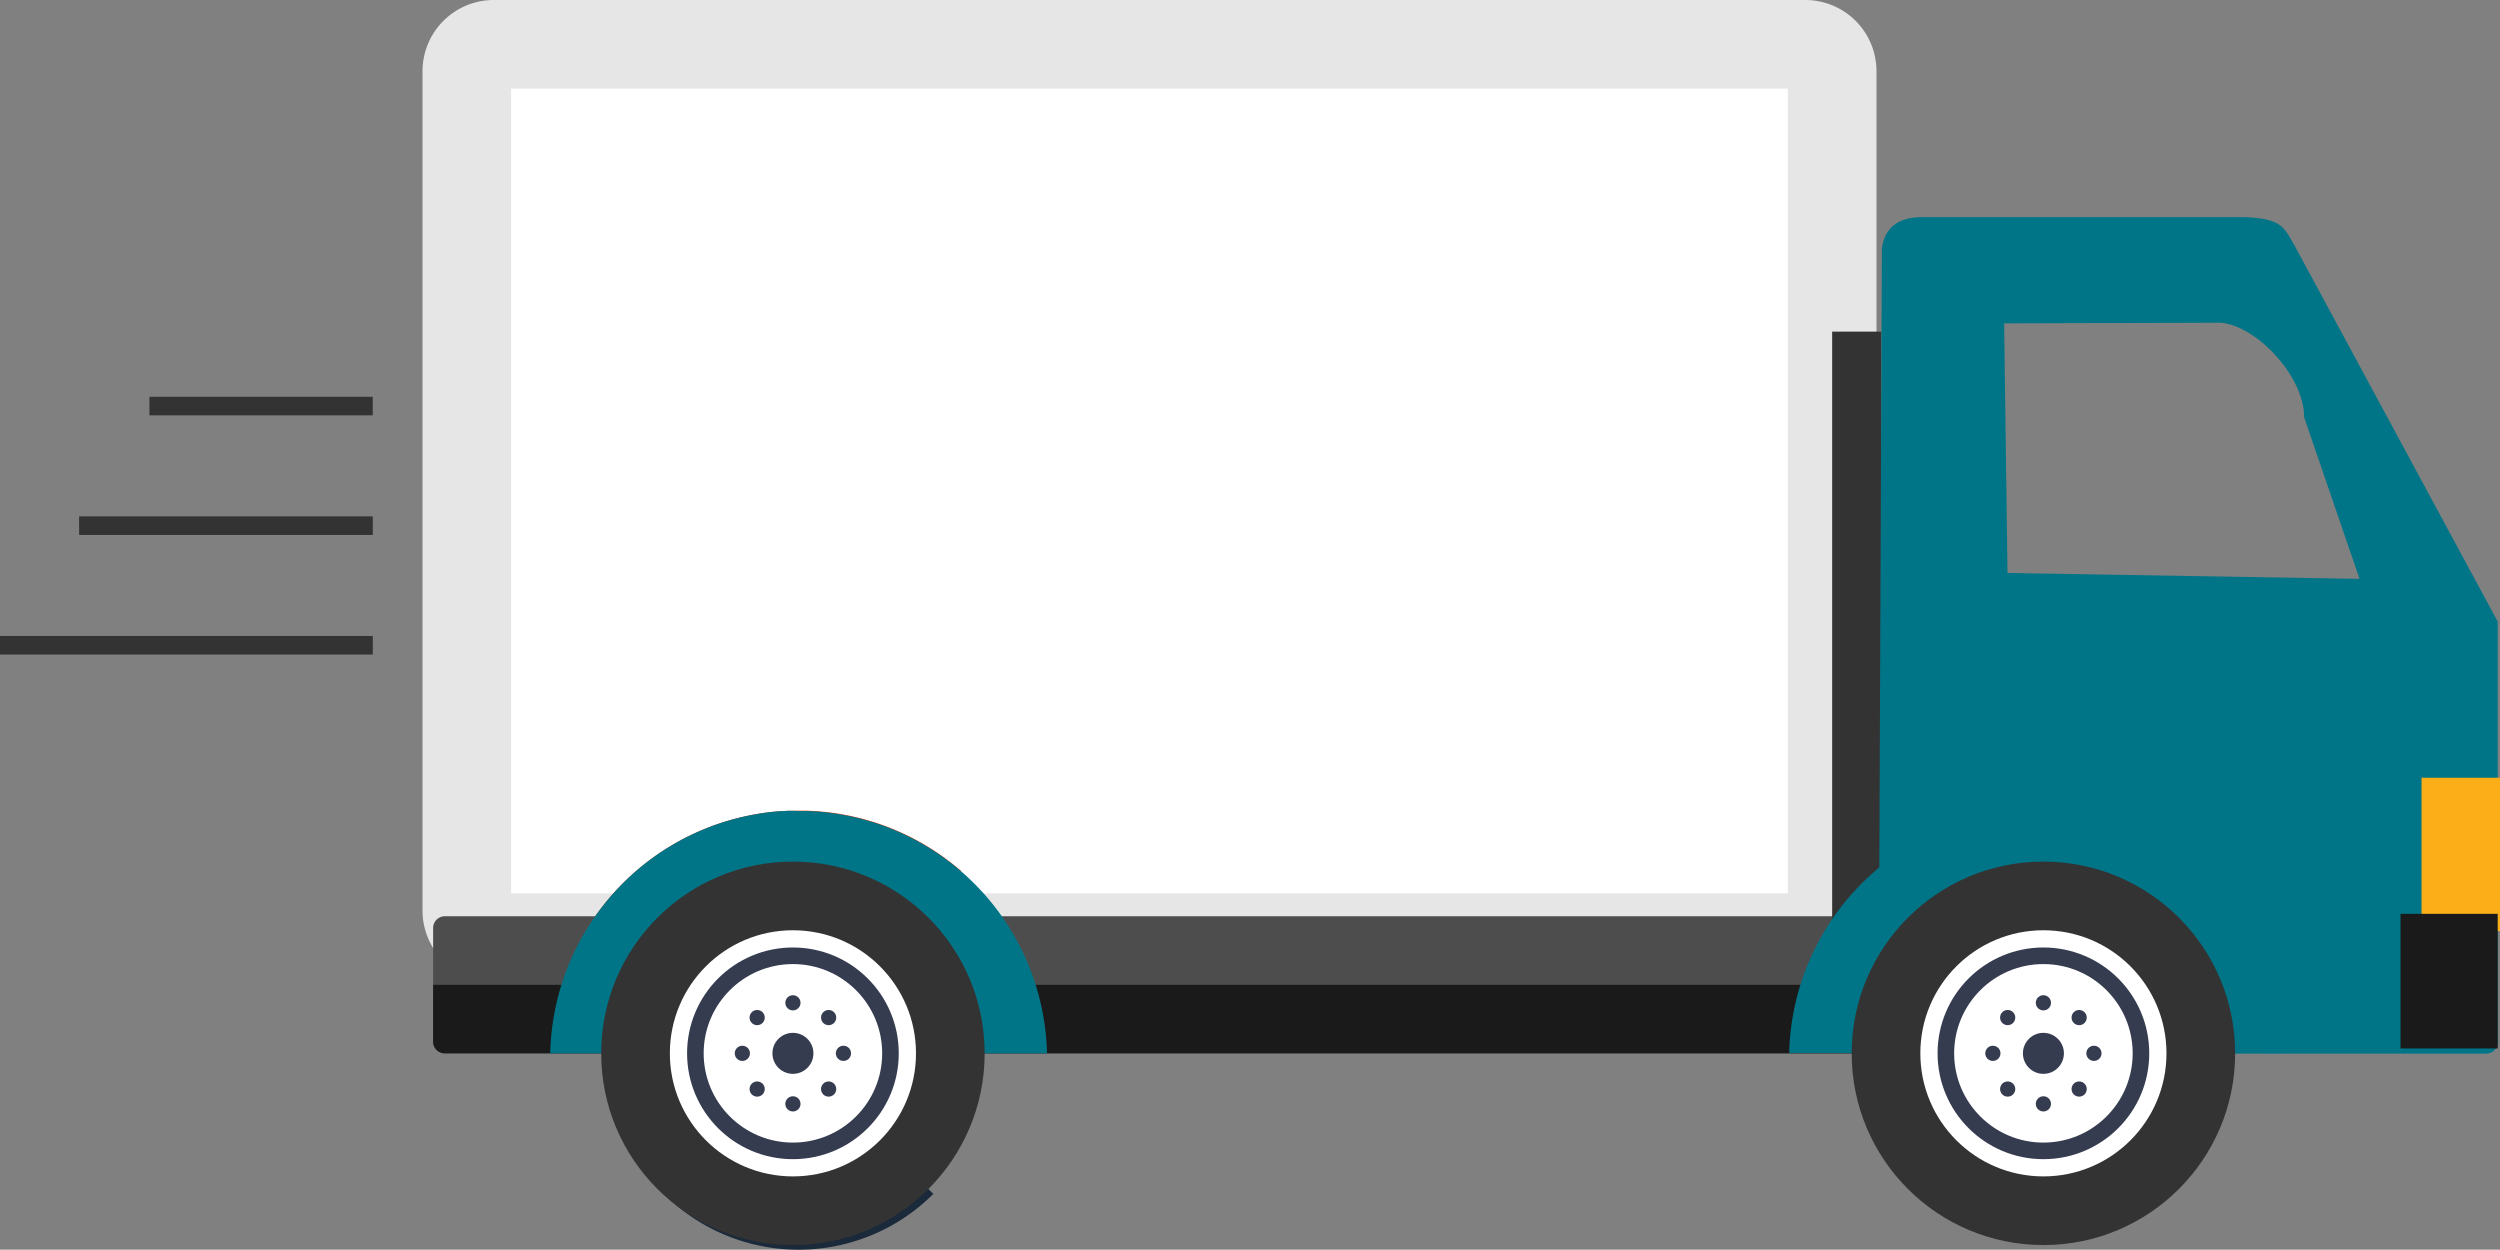 <svg xmlns="http://www.w3.org/2000/svg" width="167.305" height="83.632" viewBox="0 0 167.305 83.632">
  <rect x="0" y="0" width="167.305" height="83.632" fill="#808080" stroke="none"/>
  <g id="object" transform="translate(0 2.965)">
    <path id="Path_34" data-name="Path 34" d="M215.955,84.4H128.182a1.807,1.807,0,0,0-1.8,1.8v56.178a1.807,1.807,0,0,0,1.8,1.8h87.773a1.8,1.8,0,0,0,1.8-1.8V86.2A1.8,1.8,0,0,0,215.955,84.4Z" transform="translate(-95.142 -84.4)" fill="#fff" stroke="#e6e6e6" stroke-width="5.93" fill-rule="evenodd"/>
    <path id="Path_35" data-name="Path 35" d="M174.651,291.93l-.153,0-.232,0-.171,0c-.1,0-.2.01-.306.017l-.089,0-.257.017-.171.012-.18.017-.208.022-.2.025h0l-.208.027-.168.025-.218.035-.2.035-.111.02c-.106.017-.213.04-.319.062l-.042.01a16.631,16.631,0,0,0-10.226,6.713h21.981l2.506-3a16.544,16.544,0,0,0-9.3-3.982h-.035c-.119-.015-.237-.025-.358-.032l-.084-.007-.294-.015-.255-.012-.151,0c-.183,0-.366,0-.551,0Z" transform="translate(-121.347 -240.633)" fill="#dd3e13" fill-rule="evenodd"/>
    <path id="Path_36" data-name="Path 36" d="M177,308.03l-.069.069h18.086l.588-.7a13.644,13.644,0,0,0-18.605.633Z" transform="translate(-133.197 -249.748)" fill="#dd3e13" fill-rule="evenodd"/>
    <path id="Path_37" data-name="Path 37" d="M182.093,310.781a12.748,12.748,0,0,1,16.828-.027l-.022.027H182.09Z" transform="translate(-137.082 -252.427)" fill="#dd3e13" fill-rule="evenodd"/>
    <path id="Path_38" data-name="Path 38" d="M223.781,329.653H118.051a.781.781,0,0,1-.781-.779v-7.616a.782.782,0,0,1,.781-.779h105.73a.78.78,0,0,1,.779.779v7.616A.78.78,0,0,1,223.781,329.653Z" transform="translate(-88.284 -262.126)" fill="#4d4d4d" fill-rule="evenodd"/>
    <path id="Path_39" data-name="Path 39" d="M223.781,343.625H118.051a.781.781,0,0,1-.781-.779V339.04H224.557v3.807a.78.78,0,0,1-.779.779Z" transform="translate(-88.284 -276.099)" fill="#1a1a1a" fill-rule="evenodd"/>
    <rect id="Rectangle_32" data-name="Rectangle 32" width="3.283" height="41.793" transform="translate(122.612 19.228)" fill="#333"/>
    <path id="Path_40" data-name="Path 40" d="M550.042,310.76V321.6a.742.742,0,0,1-.742.742H532.015l-23.405-.017.044-11.558h41.385Z" transform="translate(-382.893 -254.809)" fill="#007587" fill-rule="evenodd"/>
    <path id="Path_41" data-name="Path 41" d="M501.214,291.93l.153,0,.232,0,.171,0c.1,0,.205.01.306.017l.089,0,.255.017.171.012.18.017.21.022.2.025h0l.208.027.168.025.218.035.193.035.114.02c.106.017.21.04.316.062l.042.01a16.62,16.62,0,0,1,13.246,15.886l-16.235-.01-.01.01h-17a16.622,16.622,0,0,1,15.033-16.153h.035c.119-.015.24-.025.358-.032l.084-.007.292-.015.255-.012.151,0c.183,0,.366,0,.551,0Z" transform="translate(-364.705 -240.633)" fill="#007587" fill-rule="evenodd"/>
    <path id="Path_42" data-name="Path 42" d="M543.122,345.349a5.913,5.913,0,0,0-8.362-8.362Z" transform="translate(-402.579 -273.249)" fill="#1a2a3a" fill-rule="evenodd"/>
    <path id="Path_43" data-name="Path 43" d="M529.487,342.26a5.913,5.913,0,0,0,8.362,8.362Z" transform="translate(-397.306 -278.523)" fill="#344453" fill-rule="evenodd"/>
    <path id="Path_44" data-name="Path 44" d="M537.551,348.45a3.763,3.763,0,1,0,5.322,5.322Z" transform="translate(-403.85 -283.183)" fill="#aad3ef" fill-rule="evenodd"/>
    <path id="Path_45" data-name="Path 45" d="M546.232,350.4a3.763,3.763,0,1,0-5.322-5.322Z" transform="translate(-407.209 -279.816)" fill="#e1effa" fill-rule="evenodd"/>
    <path id="Path_46" data-name="Path 46" d="M543.441,352.94a2.194,2.194,0,0,0,3.1,3.1Z" transform="translate(-408.63 -286.563)" fill="#1a2a3a" fill-rule="evenodd"/>
    <path id="Path_47" data-name="Path 47" d="M548.5,354.078a2.193,2.193,0,0,0-3.1-3.1Z" transform="translate(-410.589 -284.602)" fill="#344453" fill-rule="evenodd"/>
    <path id="Path_48" data-name="Path 48" d="M165.452,291.93l-.153,0-.232,0-.171,0c-.1,0-.2.01-.306.017l-.089,0-.257.017-.171.012-.18.017-.208.022-.2.025h0l-.208.027-.168.025-.218.035-.2.035-.111.02c-.106.017-.213.04-.319.062l-.042.01A16.621,16.621,0,0,0,148.97,308.16l16.235-.01.01.01h17a16.622,16.622,0,0,0-15.031-16.153h-.035c-.119-.015-.237-.025-.358-.032l-.084-.007-.294-.015-.255-.012-.151,0c-.183,0-.366,0-.551,0Z" transform="translate(-112.148 -240.633)" fill="#007587" fill-rule="evenodd"/>
    <path id="Path_49" data-name="Path 49" d="M186.395,340.732A12.75,12.75,0,0,1,168.363,322.7Z" transform="translate(-123.935 -263.798)" fill="#1a2a3a" fill-rule="evenodd"/>
    <path id="Path_50" data-name="Path 50" d="M199.3,336.987a5.913,5.913,0,0,1,8.362,8.362Z" transform="translate(-150.038 -273.249)" fill="#1a2a3a" fill-rule="evenodd"/>
    <path id="Path_51" data-name="Path 51" d="M202.379,350.622a5.913,5.913,0,0,1-8.362-8.362l8.362,8.362Z" transform="translate(-144.757 -278.523)" fill="#344453" fill-rule="evenodd"/>
    <path id="Path_52" data-name="Path 52" d="M202.1,348.45a3.763,3.763,0,1,0,5.322,5.322Z" transform="translate(-151.314 -283.183)" fill="#aad3ef" fill-rule="evenodd"/>
    <path id="Path_53" data-name="Path 53" d="M210.772,350.4a3.763,3.763,0,1,0-5.322-5.322Z" transform="translate(-154.667 -279.816)" fill="#e1effa" fill-rule="evenodd"/>
    <path id="Path_54" data-name="Path 54" d="M207.981,352.94a2.193,2.193,0,0,0,3.1,3.1Z" transform="translate(-156.088 -286.563)" fill="#1a2a3a" fill-rule="evenodd"/>
    <path id="Path_55" data-name="Path 55" d="M213.042,354.078a2.194,2.194,0,0,0-3.1-3.1Z" transform="translate(-158.048 -284.602)" fill="#344453" fill-rule="evenodd"/>
    <path id="Path_56" data-name="Path 56" d="M536.415,133.029c-.68-1.139-.791-1.743-3.344-1.839H511.457c-1.57.027-2.437.737-2.625,2.1l-.222,53.84,23.405.02H549.3a.744.744,0,0,0,.742-.742V158.253l-13.627-25.227Zm-19.176,21.977-.225-16.707,14.472-.042c2.405.178,5.608,3.574,5.608,6.34l3.705,10.8Z" transform="translate(-382.893 -119.625)" fill="#007587"/>
    <rect id="Rectangle_33" data-name="Rectangle 33" width="5.25" height="10.263" transform="translate(162.055 49.082)" fill="#fbae17"/>
    <ellipse id="Ellipse_3" data-name="Ellipse 3" cx="12.831" cy="12.831" rx="12.831" ry="12.831" transform="translate(40.233 54.695)" fill="#333"/>
    <ellipse id="Ellipse_4" data-name="Ellipse 4" cx="8.236" cy="8.236" rx="8.236" ry="8.236" transform="translate(44.828 59.29)" fill="#fff"/>
    <ellipse id="Ellipse_5" data-name="Ellipse 5" cx="1.372" cy="1.372" rx="1.372" ry="1.372" transform="translate(51.692 66.155)" fill="#363c50"/>
    <ellipse id="Ellipse_6" data-name="Ellipse 6" cx="0.509" cy="0.509" rx="0.509" ry="0.509" transform="translate(52.555 63.636)" fill="#363c50"/>
    <ellipse id="Ellipse_7" data-name="Ellipse 7" cx="0.509" cy="0.509" rx="0.509" ry="0.509" transform="translate(52.555 70.399)" fill="#363c50"/>
    <ellipse id="Ellipse_8" data-name="Ellipse 8" cx="0.509" cy="0.509" rx="0.509" ry="0.509" transform="translate(49.171 67.017)" fill="#363c50"/>
    <ellipse id="Ellipse_9" data-name="Ellipse 9" cx="0.509" cy="0.509" rx="0.509" ry="0.509" transform="translate(55.936 67.017)" fill="#363c50"/>
    <ellipse id="Ellipse_10" data-name="Ellipse 10" cx="0.509" cy="0.509" rx="0.509" ry="0.509" transform="translate(50.162 64.624)" fill="#363c50"/>
    <ellipse id="Ellipse_11" data-name="Ellipse 11" cx="0.509" cy="0.509" rx="0.509" ry="0.509" transform="translate(54.945 69.407)" fill="#363c50"/>
    <ellipse id="Ellipse_12" data-name="Ellipse 12" cx="0.509" cy="0.509" rx="0.509" ry="0.509" transform="translate(54.945 64.624)" fill="#363c50"/>
    <ellipse id="Ellipse_13" data-name="Ellipse 13" cx="0.509" cy="0.509" rx="0.509" ry="0.509" transform="translate(50.162 69.407)" fill="#363c50"/>
    <ellipse id="Ellipse_14" data-name="Ellipse 14" cx="6.528" cy="6.528" rx="6.528" ry="6.528" transform="translate(46.536 60.998)" fill="none" stroke="#363c50" stroke-width="1.11"/>
    <ellipse id="Ellipse_15" data-name="Ellipse 15" cx="12.831" cy="12.831" rx="12.831" ry="12.831" transform="translate(123.918 54.695)" fill="#333"/>
    <ellipse id="Ellipse_16" data-name="Ellipse 16" cx="8.236" cy="8.236" rx="8.236" ry="8.236" transform="translate(128.513 59.29)" fill="#fff"/>
    <ellipse id="Ellipse_17" data-name="Ellipse 17" cx="1.372" cy="1.372" rx="1.372" ry="1.372" transform="translate(135.377 66.155)" fill="#363c50"/>
    <ellipse id="Ellipse_18" data-name="Ellipse 18" cx="0.509" cy="0.509" rx="0.509" ry="0.509" transform="translate(136.239 63.636)" fill="#363c50"/>
    <ellipse id="Ellipse_19" data-name="Ellipse 19" cx="0.509" cy="0.509" rx="0.509" ry="0.509" transform="translate(136.239 70.399)" fill="#363c50"/>
    <ellipse id="Ellipse_20" data-name="Ellipse 20" cx="0.509" cy="0.509" rx="0.509" ry="0.509" transform="translate(132.858 67.017)" fill="#363c50"/>
    <ellipse id="Ellipse_21" data-name="Ellipse 21" cx="0.509" cy="0.509" rx="0.509" ry="0.509" transform="translate(139.621 67.017)" fill="#363c50"/>
    <ellipse id="Ellipse_22" data-name="Ellipse 22" cx="0.509" cy="0.509" rx="0.509" ry="0.509" transform="translate(133.849 64.624)" fill="#363c50"/>
    <ellipse id="Ellipse_23" data-name="Ellipse 23" cx="0.509" cy="0.509" rx="0.509" ry="0.509" transform="translate(138.632 69.407)" fill="#363c50"/>
    <ellipse id="Ellipse_24" data-name="Ellipse 24" cx="0.509" cy="0.509" rx="0.509" ry="0.509" transform="translate(138.632 64.624)" fill="#363c50"/>
    <ellipse id="Ellipse_25" data-name="Ellipse 25" cx="0.509" cy="0.509" rx="0.509" ry="0.509" transform="translate(133.849 69.407)" fill="#363c50"/>
    <ellipse id="Ellipse_26" data-name="Ellipse 26" cx="6.528" cy="6.528" rx="6.528" ry="6.528" transform="translate(130.221 60.998)" fill="none" stroke="#363c50" stroke-width="1.11"/>
    <rect id="Rectangle_34" data-name="Rectangle 34" width="6.503" height="9.012" transform="translate(160.648 58.19)" fill="#1a1a1a"/>
    <rect id="Rectangle_35" data-name="Rectangle 35" width="14.944" height="1.243" transform="translate(10.001 23.588)" fill="#333"/>
    <rect id="Rectangle_36" data-name="Rectangle 36" width="19.653" height="1.243" transform="translate(5.295 31.592)" fill="#333"/>
    <rect id="Rectangle_37" data-name="Rectangle 37" width="24.948" height="1.243" transform="translate(0 39.595)" fill="#333"/>
  </g>
</svg>
